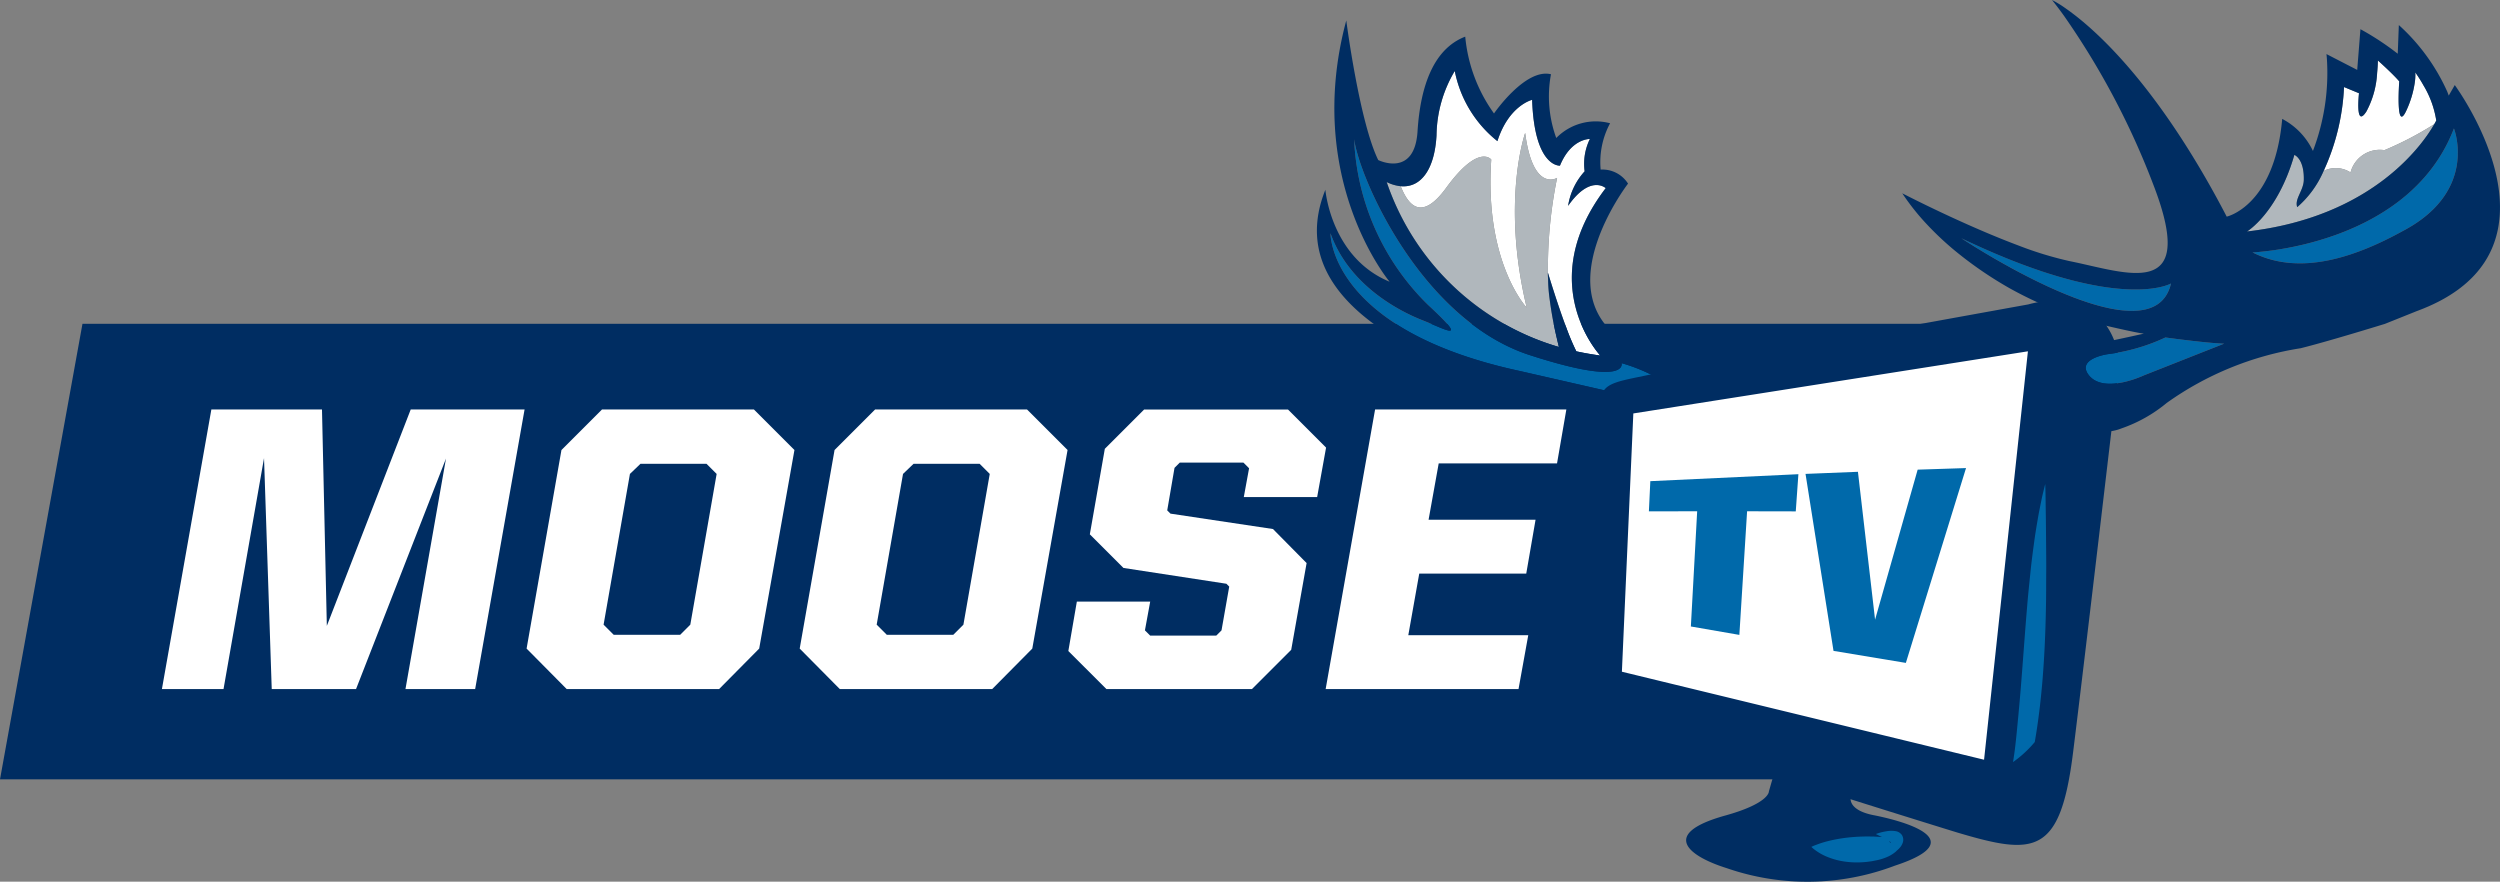 <svg id="Layer_1" data-name="Layer 1" xmlns="http://www.w3.org/2000/svg" viewBox="0 0 155.077 54.691"><rect x="0" y="0" width="155.077" height="54.691" fill="#808080" stroke="none"/><title>moosetv-logo</title><polygon points="120.555 48.344 0 48.344 5.116 20.085 125.671 20.085 120.555 48.344" style="fill:#002d62"/><path d="M13.111,25.401H19.973l.301,13.423,5.203-13.423h7.063L29.474,42.745H25.151l2.514-14.302-5.58,14.302H16.856l-.478-14.328L13.865,42.745H10.044Z" style="fill:#fff"/><path d="M32.665,40.232l2.162-12.317,2.514-2.514h9.426L49.28,27.915,47.093,40.232l-2.488,2.513H35.154Zm9.527-.855.628-.628,1.634-9.351-.628-.628H39.729l-.654.628-1.634,9.351.628.628Z" style="fill:#fff"/><path d="M49.606,40.232l2.162-12.317,2.514-2.514h9.426l2.514,2.514L64.034,40.232l-2.489,2.513H52.095Zm9.527-.855.628-.628,1.634-9.351-.628-.628H56.669l-.654.628-1.634,9.351.628.628Z" style="fill:#fff"/><path d="M66.27,40.383l.528-3.067h4.55l-.327,1.785.327.327h4.097l.327-.327.478-2.715-.176-.176-6.385-.98-2.086-2.086.93-5.304,2.438-2.438h8.923l2.363,2.363-.553,3.067h-4.55l.327-1.785-.352-.352H73.183l-.327.327L72.404,31.66l.201.201,6.359.955L81.05,34.928l-.955,5.379-2.438,2.438H68.633Z" style="fill:#fff"/><path d="M85.298,25.401H97.162l-.578,3.343h-7.34l-.628,3.494h6.636l-.578,3.343H88.037l-.679,3.821h7.441l-.604,3.343H82.231Z" style="fill:#fff"/><path d="M89.744,11.602C91.746,8.884,92.505,9.9,92.505,9.9c-.439,6.388,2.198,9.184,2.198,9.184-1.594-6.616-.096-10.837-.096-10.837.484,3.712,1.983,2.786,1.983,2.786a27.959,27.959,0,0,0-.57,5.882c.01.033.555,1.85,1.124,3.373l.006.002a14.117,14.117,0,0,0,.63,1.503q.715.155,1.486.261s-4.185-4.462.338-10.384c0,0-.956-.871-2.334,1.101a4.102,4.102,0,0,1,1.026-2.144,3.488,3.488,0,0,1,.326-2.007s-1.167-.037-1.857,1.655c0,0-1.581.13-1.727-4.083,0,0-1.444.341-2.153,2.563A7.368,7.368,0,0,1,90.24,4.404a7.962,7.962,0,0,0-1.131,3.981c-.115,2.14-.98,3.282-2.225,3.166C87.252,12.434,88.03,13.99,89.744,11.602Z" style="fill:#fff"/><path d="M96.7,21.522c-.036-.145-.08-.33-.129-.543a23.965,23.965,0,0,1-.489-2.791c-.027-.271-.044-.533-.048-.777-.003-.177-.028-.347-.015-.5l.001.002a27.959,27.959,0,0,1,.57-5.882s-1.499.926-1.983-2.786c0,0-1.498,4.221.096,10.837,0,0-2.636-2.797-2.198-9.184,0,0-.759-1.015-2.761,1.703-1.714,2.388-2.493.831-2.86-.052a2.508,2.508,0,0,1-.866-.258A16.034,16.034,0,0,0,96.7,21.522Z" style="fill:#b0b7bc"/><path d="M102.902,23.493a10.716,10.716,0,0,0-2.318-.968s.501,1.522-5.777-.525c-6.633-2.216-10.463-10.869-10.809-13.368a15.263,15.263,0,0,0,4.567,10.265c2.639,2.445,1.112,1.533-.322.973-1.437-.564-4.567-2.167-5.712-5.401,0,0-.106,6,11.79,8.555l7.027,1.605A6.046,6.046,0,0,1,102.902,23.493Z" style="fill:#0069aa"/><path d="M98.658,25.151c.085-.019,1.497.279,1.482.291.422.108.842.221,1.262.335.012.003.022.009.033.013l.023-.023c.495-1.221,2.134-1.468,2.882-2.474.011-.015.026-.022.038-.035-.006-.016-.012-.032-.017-.048a32.911,32.911,0,0,0-3.24-1.815c-.024-.013-.045-.026-.068-.039-5.38-3.065-.065-9.966-.065-9.966A1.878,1.878,0,0,0,99.29,10.52a5.093,5.093,0,0,1,.585-2.874,3.429,3.429,0,0,0-3.339.914,7.517,7.517,0,0,1-.328-3.954c-1.595-.393-3.534,2.432-3.534,2.432a9.662,9.662,0,0,1-1.784-4.765c-1.92.736-2.776,2.974-2.959,5.875-.182,2.903-2.438,1.78-2.438,1.78-1.172-2.39-1.982-8.659-1.982-8.659-2.652,9.858,2.688,16.207,2.688,16.207-3.641-1.499-3.985-5.704-3.985-5.704-3.228,8.034,9.257,11.836,15.092,13.105C97.811,24.986,98.266,25.077,98.658,25.151Zm-11.774-13.6c1.245.116,2.11-1.025,2.225-3.166A7.962,7.962,0,0,1,90.24,4.404,7.368,7.368,0,0,0,92.886,8.756c.708-2.221,2.153-2.563,2.153-2.563.146,4.213,1.727,4.083,1.727,4.083.69-1.693,1.857-1.655,1.857-1.655a3.488,3.488,0,0,0-.326,2.007A4.103,4.103,0,0,0,97.27,12.771c1.379-1.972,2.334-1.101,2.334-1.101-4.522,5.922-.338,10.384-.338,10.384q-.772-.104-1.486-.261a14.717,14.717,0,0,1-.636-1.505c-.569-1.523-1.114-3.34-1.125-3.373l-.001-.002c-.013.153.012.323.015.5.004.243.021.505.048.777a23.964,23.964,0,0,0,.489,2.791c.049.213.093.398.129.543a16.034,16.034,0,0,1-10.682-10.23A2.508,2.508,0,0,0,86.884,11.551Zm-4.353,2.917c1.145,3.234,4.276,4.838,5.712,5.401,1.434.56,2.961,1.472.322-.973A15.263,15.263,0,0,1,83.998,8.632C84.345,11.131,88.175,19.785,94.808,22c6.277,2.047,5.777.525,5.777.525a10.716,10.716,0,0,1,2.318.968,6.046,6.046,0,0,0-1.553,1.135l-7.027-1.605C82.425,20.468,82.531,14.468,82.531,14.468Z" style="fill:#002d62"/><path d="M100.34,24.45s-.883,18.035-.755,18.041S124.16,48.541,124.16,48.541l2.345-27.31Z" style="fill:#fff"/><path d="M100.382,44.893c2.299.889,16.194,5.262,21.02,6.746,4.79,1.425,6.396,1.437,7.192-4.959s2.71-22.806,2.844-23.887a4.359,4.359,0,0,0-2.193-3.89,6.282,6.282,0,0,0-3.429-.02s-20.61,3.723-22.99,4.249c-2.371.54-3.48.517-3.528,1.738s-.592,12.005-.716,15.162S98.074,43.989,100.382,44.893Zm.935-19.247,24.476-3.854-2.72,25.334-22.466-5.459Z" style="fill:#002d62"/><path d="M114.799,49.489s-.179.761,1.413,1.075c1.59.31,6.317,1.494,1.329,3.134a15.28,15.28,0,0,1-10.435.153c-2.25-.702-4.234-2.088-.142-3.248,2.818-.773,2.762-1.514,2.762-1.514l.306-1.065Z" style="fill:#002d62"/><path d="M129.575,23.276c.932,1.183,3.405.011,3.405.011l4.986-1.97c-1.113-.033-3.646-.383-3.646-.383a11.94,11.94,0,0,1-3.588,1.037S128.769,22.251,129.575,23.276Z" style="fill:#0069aa"/><path d="M145.806,10.698a1.876,1.876,0,0,1,2.102-1.384,20.526,20.526,0,0,0,3.097-1.617c.081-.142.12-.222.12-.222a6.005,6.005,0,0,0-.792-2.18,8.93,8.93,0,0,0-.507-.803,3.25,3.25,0,0,1-.038.657,6.201,6.201,0,0,1-.5,1.667c-.699,1.562-.459-1.77-.459-1.77-.053-.062-.115-.131-.182-.202-.446-.473-1.141-1.092-1.141-1.092-.008.267-.025.525-.049.772a5.673,5.673,0,0,1-.666,2.391c-.709,1.1-.459-1.132-.459-1.132l-.928-.384a13.934,13.934,0,0,1-1.265,5.204A1.682,1.682,0,0,1,145.806,10.698Z" style="fill:#fff"/><path d="M151.004,7.697a20.526,20.526,0,0,1-3.097,1.617,1.876,1.876,0,0,0-2.102,1.384,1.682,1.682,0,0,0-1.669-.095,6.215,6.215,0,0,1-1.637,2.245c-.181-.498.391-1.028.408-1.681.032-1.331-.586-1.56-.586-1.56-1.04,3.616-2.936,4.751-2.936,4.751C147.337,13.444,150.392,8.77,151.004,7.697Z" style="fill:#b0b7bc"/><path d="M134.668,17.585s-3.218,1.883-13.005-2.806C121.664,14.779,133.491,22.648,134.668,17.585Z" style="fill:#0069aa"/><path d="M139.727,15.657c1.77.889,4.554,1.297,9.266-1.297,4.783-2.479,3.226-6.392,3.226-6.392C149.416,15.296,139.727,15.657,139.727,15.657Z" style="fill:#0069aa"/><path d="M152.708,5.929c-.262-.413-.436-.652-.436-.652l-.267.465-.108.188q-.043-.121-.09-.241a12.389,12.389,0,0,0-3.005-4.134l-.068,1.779A17.02,17.02,0,0,0,146.42,1.811l-.189,2.383-.011.142-.594-.305-1.314-.677q.017.166.029.33a13.558,13.558,0,0,1-.868,5.679,4.338,4.338,0,0,0-1.906-1.988c-.479,5.422-3.443,6.063-3.443,6.063-.221-.427-.441-.839-.661-1.241C133.37,4.728,129.707,1.61,128.12.51a6.394,6.394,0,0,0-.833-.51s.276.329.739.973a48.164,48.164,0,0,1,5.572,10.548c2.762,7.207-1.68,5.384-5.227,4.675a21.994,21.994,0,0,1-3.159-.965c-1.389-.52-2.844-1.152-4.082-1.721-.575-.265-1.102-.515-1.554-.734-.96-.466-1.577-.785-1.577-.785a14.52,14.52,0,0,0,1.401,1.789,18.65,18.65,0,0,0,1.793,1.71,23.744,23.744,0,0,0,3.504,2.412,24.439,24.439,0,0,0,4.983,2.077c.899.216,2.871.676,3.306.716,0,0-2.232.502-3.253.681a4.784,4.784,0,0,0-1.916.836,1.82,1.82,0,0,0-.75,1.534,2.066,2.066,0,0,0,.246.753l.004.009a.284.284,0,0,1,.045.059,5.564,5.564,0,0,0,1.377,1.512,2.754,2.754,0,0,0,2.865.492,8.968,8.968,0,0,0,2.798-1.576,19.521,19.521,0,0,1,8.311-3.394c1.714-.425,5.222-1.51,5.222-1.51l1.974-.791C158.42,16.174,154.196,8.279,152.708,5.929Zm-31.044,8.85c9.787,4.689,13.005,2.806,13.005,2.806C133.491,22.648,121.664,14.779,121.664,14.779ZM132.98,23.287s-2.473,1.172-3.405-.011c-.806-1.024,1.158-1.305,1.158-1.305a11.94,11.94,0,0,0,3.588-1.037s2.532.35,3.646.383Zm6.405-8.928s1.896-1.135,2.936-4.751c0,0,.618.229.586,1.56-.016.652-.588,1.183-.408,1.681a6.215,6.215,0,0,0,1.637-2.245,13.934,13.934,0,0,0,1.265-5.204l.928.384s-.249,2.232.459,1.132a5.673,5.673,0,0,0,.666-2.391c.024-.247.041-.505.049-.772,0,0,.696.618,1.141,1.092.068.072.13.14.182.202,0,0-.24,3.332.459,1.77a6.2,6.2,0,0,0,.5-1.667,3.248,3.248,0,0,0,.038-.657,8.928,8.928,0,0,1,.507.803,6.005,6.005,0,0,1,.792,2.18s-.038.08-.12.222C150.392,8.77,147.337,13.444,139.386,14.359Zm9.608.001c-4.713,2.593-7.497,2.185-9.266,1.297,0,0,9.689-.361,12.492-7.689C152.219,7.968,153.776,11.882,148.993,14.36Z" style="fill:#002d62"/><path d="M105.277,31.714l-2.995.006.089-1.873,9.185-.432-.163,2.306-3.019-.006-.48,7.668-3.008-.522Z" style="fill:#0069aa"/><path d="M111.998,29.396l3.251-.13,1.063,9.174,2.642-9.307,3-.098-3.732,12.085-4.488-.745Z" style="fill:#0069aa"/><path d="M125.741,37.672c-.122,1.42-.225,2.931-.345,4.434-.056.752-.124,1.502-.192,2.239-.072.742-.135,1.468-.223,2.159-.034.263-.071.518-.112.77a7.078,7.078,0,0,0,1.349-1.244c.093-.538.177-1.082.246-1.632.1-.746.174-1.505.239-2.262.059-.758.108-1.515.14-2.259.034-.745.056-1.477.068-2.185.017-.709.012-1.393.016-2.042.008-.649-.001-1.264-.005-1.831s-.009-1.089-.014-1.551c-.006-.463-.012-.867-.017-1.199-.007-.668-.023-1.051-.023-1.051l-.067.268c-.039.175-.109.431-.174.76s-.154.729-.228,1.19c-.081.46-.166.981-.24,1.55-.077.569-.159,1.185-.221,1.838C125.872,36.274,125.797,36.962,125.741,37.672Z" style="fill:#0069aa"/><path d="M116.361,51.736s.11-.044.31-.1c.1-.026.22-.051.365-.075a1.671,1.671,0,0,1,.519-.009.6.6,0,0,1,.41.228.551.551,0,0,1,.066.488.909.909,0,0,1-.182.314,1.333,1.333,0,0,1-.19.182l-.053.058c-.032.026-.066.054-.098.078a2.178,2.178,0,0,1-.369.224,3.284,3.284,0,0,1-.738.241c-.126.023-.217.047-.328.062-.113.014-.229.035-.34.043a5.919,5.919,0,0,1-.665.026,5.407,5.407,0,0,1-.637-.052,4.537,4.537,0,0,1-1.094-.296,3.317,3.317,0,0,1-.722-.403,1.918,1.918,0,0,1-.255-.212,2.881,2.881,0,0,1,.321-.135,6.202,6.202,0,0,1,.805-.246,9.215,9.215,0,0,1,1.081-.191c.194-.024.393-.039.595-.053.202-.012.406-.018.61-.021.103-.002.201.002.301.003.102-.003.223.007.308.01l.491.03c.069.001.133.007.194.003a.168.168,0,0,1,.032.007l.072-.019c-.001.012.037-.005.038.004.008.006-.001.022-.018.089a.283.283,0,0,0,.046.241c.08.066.054-.009.017-.037a1.636,1.636,0,0,0-.318-.201c-.111-.06-.215-.106-.301-.145C116.464,51.786,116.361,51.736,116.361,51.736Z" style="fill:#0069aa"/></svg>